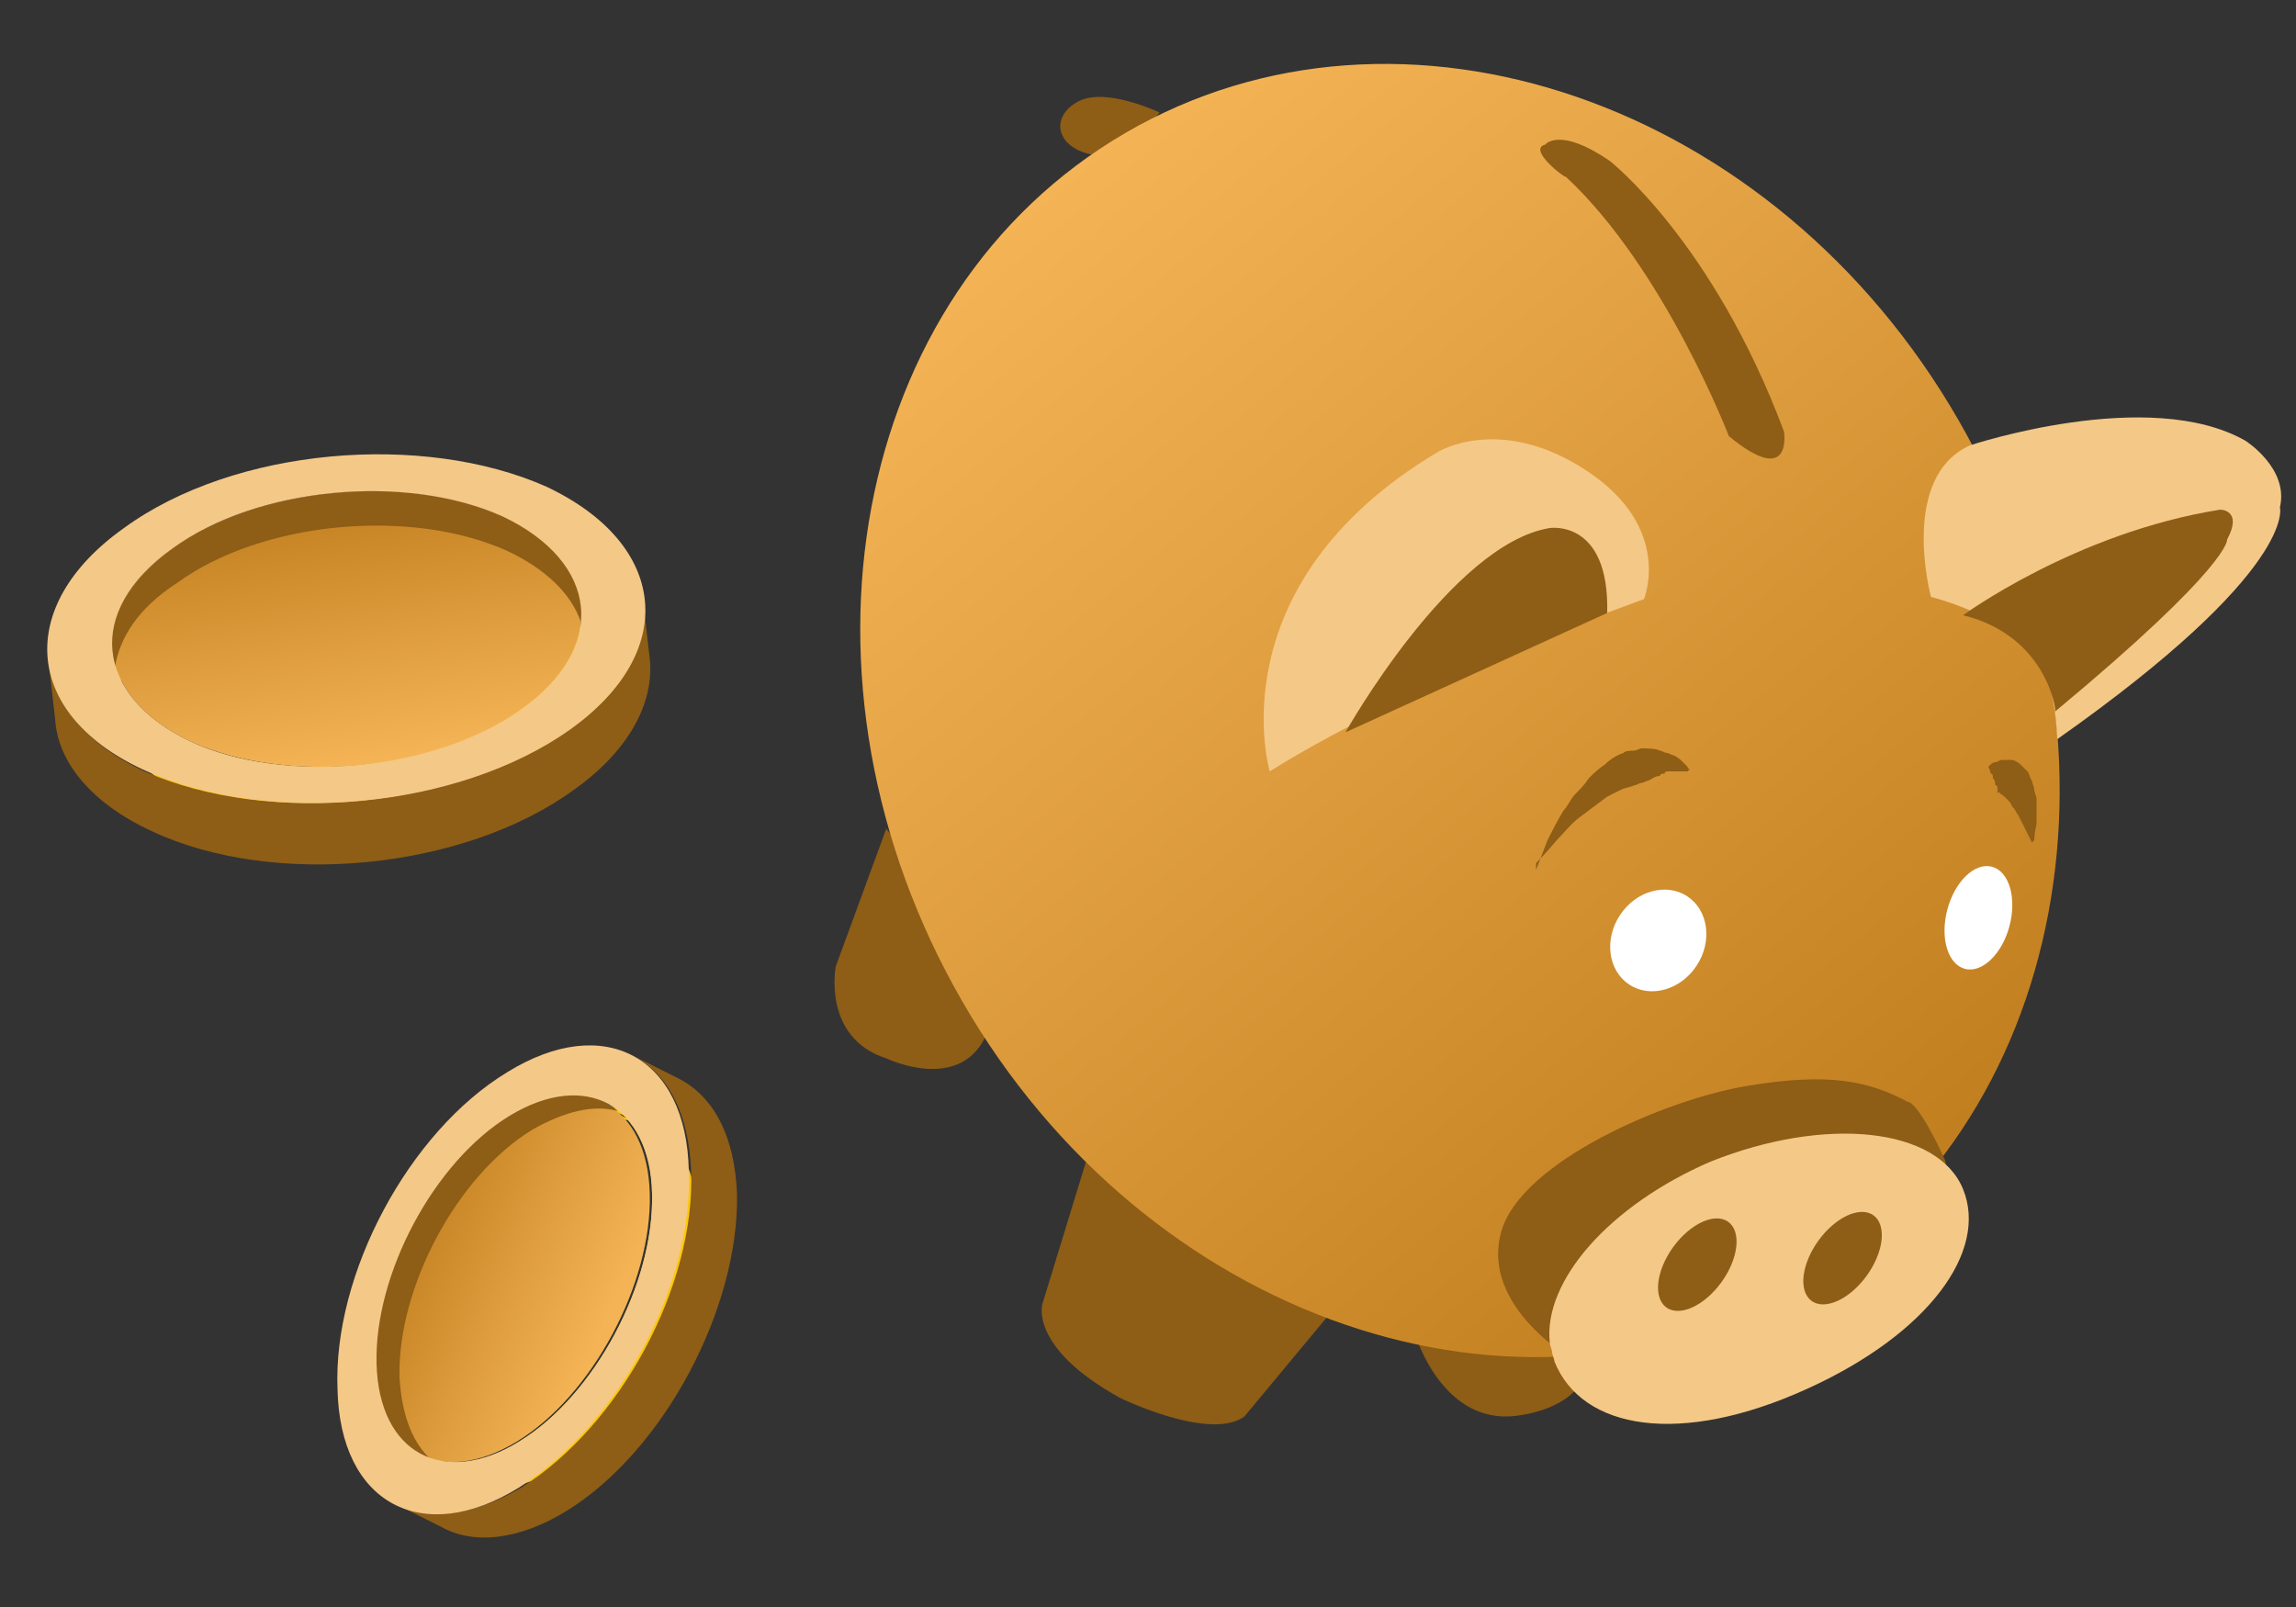 <svg xmlns="http://www.w3.org/2000/svg" viewBox="0 0 100 70"><rect x="0" y="0" width="100" height="70" fill="#333333" stroke="none"/><path fill="#FDCE05" d="M24.1 49.7c1.2-.8 2.4-1 3.4-.9-.7-.3-1.3-.7-2-1-1-.2-2.2.1-3.4.9-3.3 2-5.9 6.9-5.8 10.8.1 2 .8 3.3 1.9 3.9.7.3 1.3.7 2 1-1.1-.6-1.9-2-1.9-3.9-.1-3.9 2.5-8.8 5.8-10.8z"/><path fill="#FDCE05" d="M27.5 48.8l.9.3-2-1-.9-.3c.3.2.7.3 1 .5.1 0 .2.1.3.1.1.1.2.1.4.2.1 0 .2.1.2.1 0 .1.1.1.1.1z"/><path fill="#FDC804" d="M18.3 63.4l2 1c1.1.6 2.6.5 4.3-.6 3.3-2 5.9-6.9 5.8-10.8-.1-2-.8-3.3-1.9-3.9l-2-1c1.1.6 1.9 2 1.9 3.9.1 3.9-2.5 8.8-5.8 10.8-1.7 1.1-3.2 1.2-4.3.6z"/><path fill="#FDCE05" d="M20.3 64.4c-.1 0-.1 0 0 0-.7-.4-1.3-.7-2-1.1.6.4 1.4.8 2 1.1z"/><linearGradient id="a" gradientUnits="userSpaceOnUse" x1="6967.62" y1="1365.13" x2="6977.7" y2="1365.13" gradientTransform="scale(-1) rotate(24.58 6735.57 -15398.41)"><stop offset="0" stop-color="#f4b456"/><stop offset="1" stop-color="#c17e1e"/></linearGradient><path fill="url(#a)" d="M16.3 59.4c.1 3.9 2.9 5.4 6.2 3.4 3.3-2 5.9-6.9 5.8-10.8-.1-3.9-2.9-5.4-6.2-3.4-3.3 2.1-5.9 6.9-5.8 10.8z"/><path fill="#8E5D16" d="M23.2 49.2c-3.3 2-5.9 6.9-5.8 10.8.1 1.7.6 2.9 1.4 3.6-1.5-.4-2.4-1.9-2.5-4.2-.1-3.9 2.5-8.8 5.8-10.8 1.9-1.2 3.7-1.2 4.8-.2-1-.3-2.3 0-3.7.8z"/><path fill="#8E5D16" d="M17.2 65.5l2 1c1.4.8 3.4.6 5.5-.7 4.2-2.6 7.5-8.8 7.4-13.8-.1-2.5-1-4.2-2.5-5l-2-1c1.5.8 2.4 2.5 2.5 5 .2 5-3.1 11.1-7.4 13.8-2.2 1.3-4.1 1.4-5.5.7z"/><path fill="#F4C887" d="M22.1 46.7c4.2-2.6 7.8-.7 7.9 4.3.2 5-3.1 11.1-7.4 13.8-4.2 2.6-7.8.7-7.9-4.3-.2-5 3.1-11.2 7.4-13.8zm6.3 5.3c-.1-3.9-2.9-5.4-6.2-3.4-3.3 2-5.9 6.9-5.8 10.8.1 3.9 2.9 5.4 6.2 3.4 3.3-2 5.9-6.9 5.8-10.8"/><path fill="#FDCE05" d="M22.2 25.2c1.6.7 2.6 1.7 3.1 2.8l-.3-2.6c-.5-1.1-1.5-2.1-3.1-2.8-4.2-1.9-10.7-1.3-14.4 1.4-1.9 1.3-2.7 3-2.6 4.5.1.8.1 1.6.2 2.5-.1-1.5.7-3.1 2.6-4.5 3.8-2.6 10.3-3.3 14.5-1.3z"/><path fill="#FDC804" d="M4.9 28.4l.2 2.6c.1 1.5 1.3 2.9 3.4 3.9 4.2 1.9 10.7 1.3 14.4-1.4 1.9-1.4 2.8-3 2.6-4.5l-.3-2.6c.2 1.5-.7 3.1-2.6 4.5-3.8 2.7-10.2 3.3-14.4 1.4-2-1-3.2-2.4-3.3-3.9z"/><path fill="#FDCE05" d="M5.1 31c-.1-.9-.1-1.7-.2-2.6.1.8.2 1.9.2 2.6z"/><linearGradient id="b" gradientUnits="userSpaceOnUse" x1="6934.94" y1="1357.82" x2="6946.86" y2="1357.82" gradientTransform="scale(-1) rotate(80.92 4274.7 -3412.8)"><stop offset="0" stop-color="#f4b456"/><stop offset="1" stop-color="#c17e1e"/></linearGradient><path fill="url(#b)" d="M7.5 23.9c-3.8 2.7-3.4 6.4.8 8.4 4.2 1.9 10.7 1.3 14.4-1.4 3.8-2.7 3.4-6.4-.8-8.4-4.2-1.9-10.6-1.3-14.4 1.4z"/><path fill="#8E5D16" d="M22.1 24c-4.2-1.9-10.7-1.3-14.4 1.4C6 26.5 5.2 27.8 5 29.1c-.5-1.7.3-3.6 2.5-5.2 3.8-2.7 10.2-3.3 14.4-1.4 2.4 1.1 3.6 2.8 3.4 4.6-.4-1.2-1.5-2.3-3.2-3.1z"/><path fill="#8E5D16" d="M2.1 28.7l.3 2.6c.1 1.9 1.6 3.7 4.2 4.9 5.3 2.5 13.6 1.7 18.4-1.8 2.4-1.7 3.5-3.8 3.3-5.7l-.3-2.6c.2 1.9-.9 4-3.3 5.7-4.8 3.4-13 4.2-18.4 1.8-2.6-1.2-4-3-4.2-4.9z"/><path fill="#F4C887" d="M23.8 21.2c5.3 2.5 5.8 7.2 1 10.6-4.8 3.4-13 4.2-18.4 1.8C1 31.2.6 26.4 5.4 23c4.8-3.5 13-4.2 18.4-1.8zm-1.1 9.7c3.8-2.7 3.4-6.4-.8-8.4-4.2-1.9-10.7-1.3-14.4 1.4-3.8 2.7-3.4 6.4.8 8.4 4.1 1.9 10.6 1.3 14.4-1.4"/><path fill="#8E5D16" d="M38.6 36.1l-2.2 6s-.6 3.1 2.2 4c0 0 3.1 1.5 4.3-.9 1.2-2.3-4.3-9.1-4.3-9.1zM47.3 50.6l-1.9 6.2s-.6 1.9 3.4 4.1c0 0 3.9 1.9 5.4.8l5.9-7.1-12.8-4zM61.7 58.3s1.1 3.5 4 3.4c0 0 3.5-.1 3.6-2.8.2-2.6-7.6-.6-7.6-.6zM50.5 4.9s-2.3-1.1-3.5-.5c-1.2.6-1.1 1.9.4 2.3s3.1-1.8 3.1-1.8z"/><linearGradient id="c" gradientUnits="userSpaceOnUse" x1="-1235.3" y1="2013.96" x2="-1177.27" y2="2013.96" gradientTransform="rotate(50.16 1547.37 2379.15)"><stop offset="0" stop-color="#f4b456"/><stop offset="1" stop-color="#c17e1e"/></linearGradient><path fill="url(#c)" d="M78.2 56.1c-12 7-28.3 1.4-36.3-12.5S37 12.8 49 5.8s28.3-1.4 36.3 12.5 4.8 30.8-7.1 37.8z"/><path fill="#F4C887" d="M84.1 26s-1.4-5.2 1.7-6.6c0 0 7.8-2.6 12-.2 0 0 1.9 1.2 1.5 2.9 0 0 .8 2.7-9.7 10.1 0 0-.1-3.3-1.2-4 0 .1-1.3-1.4-4.3-2.2z"/><path fill="#8E5D16" d="M67.9 58.8s-3.4-2.2-2.5-5.2 7.1-5.7 10.7-6.3c3.6-.6 5.3-.2 7 .7 0 0 .4-.1 1.6 2.5 1.1 2.6-16.8 8.3-16.8 8.3z"/><path fill="#F4C887" d="M55.3 33.6s-2.4-8.1 7.3-13.9c0 0 2.7-1.7 6.5.8s2.5 5.6 2.5 5.6-9.9 3.5-16.3 7.5zM85.5 51.8c1.1 2.7-1.5 6.3-6.8 8.7-5.5 2.5-9.8 1.8-11-1.2 0-.1-.1-.3-.1-.4 0-.1-.1-.3-.1-.4-.3-2.7 2.6-6 7-7.9 5-2 9.9-1.5 11 1.2z"/><path fill="#8E5D16" d="M67.3 6.3s.6-.8 2.8.7c0 0 4.5 3.5 7.6 11.8 0 0 .4 2.5-2.4.2 0 0-2.8-7.3-7.1-11.3 0 .1-1.7-1.2-.9-1.4z"/><ellipse transform="rotate(-54.17 73.9 55.07)" fill="#8E5D16" cx="73.9" cy="55.1" rx="2.3" ry="1.3"/><ellipse transform="rotate(-54.17 80.28 54.85)" fill="#8E5D16" cx="80.3" cy="54.8" rx="2.3" ry="1.3"/><ellipse transform="rotate(-56.75 72.18 40.96)" fill="#FFF" cx="72.2" cy="41" rx="2.3" ry="2"/><ellipse transform="rotate(-75.14 86.17 40.01)" fill="#FFF" cx="86.2" cy="40" rx="2.3" ry="1.4"/><path fill="#8E5D16" d="M58.6 31.9s4.6-8.2 8.9-8.9c0 0 2.6-.4 2.5 3.7l-11.4 5.2zM85.5 26.8s4.9-3.6 11.2-4.6c0 0 1 0 .3 1.3 0 0 .2 1.1-7.5 7.5.1.1-.3-3.3-4-4.2zM88.5 36.7l-.3-.6-.3-.6c-.1-.1-.1-.2-.2-.3-.1-.1-.1-.2-.2-.3l-.2-.2c-.1-.1-.2-.1-.2-.2-.1.1-.1 0-.1-.1s0-.2-.1-.2c0-.1 0-.2-.1-.3 0-.1 0-.2-.1-.2 0-.1-.1-.3-.1-.3l.1-.1s.1-.1.2-.1.2-.1.3-.1h.4c.1 0 .3.1.4.2l.3.3c.1.1.1.3.2.4 0 .1.1.3.1.4 0 .1.1.3.1.4v1.1c-.1.4-.1.7-.1.7l-.1.1zM66.9 37.9l.5-1.3c.2-.4.4-.8.7-1.3.2-.2.3-.5.5-.7.2-.2.4-.4.6-.7.2-.2.4-.4.7-.6.2-.2.5-.4.8-.5.1-.1.3-.1.4-.1.2 0 .3-.1.4-.1.3 0 .6 0 .8.1.1 0 .2.1.3.1.1 0 .2.1.3.1.2.1.3.2.4.3l.2.2c0 .1.1.1.1.1l-.1.1h-.8c-.1 0-.2 0-.2.1-.1 0-.2 0-.2.1-.2 0-.3.1-.5.2-.1 0-.2.1-.3.1-.1 0-.2.1-.3.1-.2.1-.4.1-.6.2l-.6.3-1.2.9c-.4.3-.7.7-1 1-.5.6-.9 1-.9 1v.3z"/></svg>